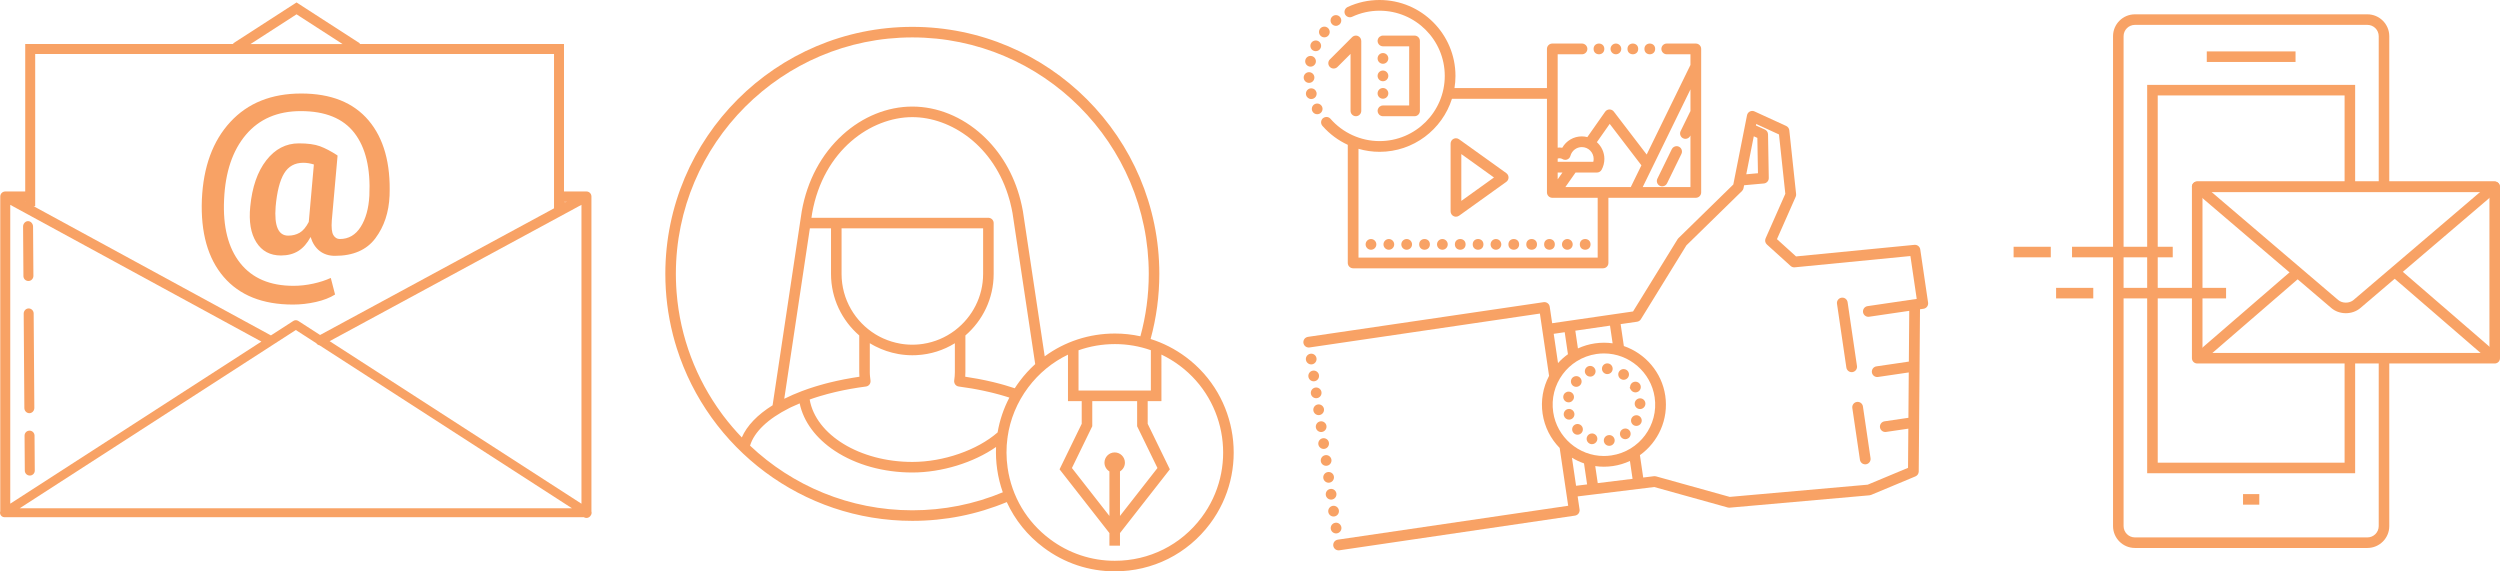 <?xml version="1.0" encoding="utf-8"?>
<!-- Generator: Adobe Illustrator 16.0.0, SVG Export Plug-In . SVG Version: 6.00 Build 0)  -->
<!DOCTYPE svg PUBLIC "-//W3C//DTD SVG 1.1//EN" "http://www.w3.org/Graphics/SVG/1.1/DTD/svg11.dtd">
<svg version="1.1" id="layer_1" xmlns="http://www.w3.org/2000/svg" xmlns:xlink="http://www.w3.org/1999/xlink" x="0px" y="0px"
	 width="650px" height="148.549px" viewBox="0 0 650 148.549" enable-background="new 0 0 650 148.549" xml:space="preserve">
<g>
	<g>
		<polygon fill="#F8A265" points="147.357,52.374 146.64,52.374 146.64,52.763 		"/>
		<polygon fill="#F8A265" points="6.556,52.425 6.556,52.374 6.463,52.374 		"/>
		<path fill="#F8A265" d="M76.183,79.185c1.974,0,3.958-0.225,5.952-0.674c1.995-0.451,3.657-1.096,4.985-1.937l-1.113-4.311
			c-1.31,0.606-2.831,1.101-4.561,1.481s-3.445,0.571-5.147,0.571c-6.099,0-10.714-1.97-13.843-5.908
			c-3.128-3.938-4.526-9.447-4.193-16.524c0.312-7.138,2.204-12.754,5.676-16.851c3.469-4.095,8.225-6.144,14.268-6.144
			c6.374,0,11.022,1.898,13.945,5.69c2.923,3.793,4.218,9.218,3.885,16.276c-0.175,3.323-0.929,6.037-2.258,8.139
			c-1.33,2.102-3.139,3.152-5.426,3.152c-0.705,0-1.261-0.338-1.672-1.014c-0.41-0.673-0.547-1.948-0.41-3.825l1.496-16.806
			l-0.058-0.116c-1.662-1.075-3.167-1.862-4.518-2.362c-1.349-0.498-3.177-0.747-5.484-0.747c-3.362,0-6.188,1.472-8.476,4.415
			c-2.287,2.942-3.675,6.945-4.164,12.01c-0.392,3.909,0.136,7.008,1.584,9.296c1.446,2.288,3.578,3.431,6.394,3.431
			c1.758,0,3.263-0.392,4.517-1.173c1.251-0.78,2.316-1.994,3.196-3.637c0.489,1.585,1.275,2.796,2.361,3.637
			c1.085,0.84,2.409,1.262,3.974,1.262c4.731,0,8.237-1.524,10.515-4.575c2.276-3.05,3.503-6.746,3.68-11.086
			c0.313-8.367-1.506-14.884-5.455-19.548c-3.949-4.662-9.785-6.993-17.508-6.993c-7.743,0-13.892,2.467-18.446,7.403
			c-4.557,4.938-7.02,11.659-7.392,20.165C52.153,60.504,54.045,67.21,58.161,72C62.275,76.79,68.284,79.185,76.183,79.185z
			 M80.319,57.309c-0.021,0.078-0.03,0.143-0.03,0.19c0,0.049,0,0.112,0,0.19c-0.724,1.389-1.52,2.331-2.391,2.83
			c-0.87,0.498-1.862,0.747-2.976,0.747c-1.271,0-2.18-0.625-2.728-1.875c-0.548-1.252-0.725-3.149-0.527-5.689
			c0.352-3.892,1.085-6.76,2.199-8.608c1.114-1.849,2.776-2.771,4.986-2.771c0.488,0,0.957,0.04,1.406,0.117
			c0.45,0.077,0.901,0.186,1.35,0.321L80.319,57.309z"/>
		<polygon fill="#F8A265" points="6.556,52.374 6.463,52.374 6.556,52.425 		"/>
		<polygon fill="#F8A265" points="146.64,52.374 146.64,52.763 147.357,52.374 		"/>
		<path fill="#F8A265" d="M153.773,132.97V51.077c0-0.458-0.24-0.882-0.633-1.115c-0.205-0.122-0.435-0.183-0.664-0.183l0,0h-5.837
			V11.448H93.481l0.106-0.164l-16.49-10.65l-16.49,10.65l0.106,0.164H6.556v38.331H1.368v0.001c-0.229,0-0.458,0.06-0.663,0.181
			c-0.394,0.233-0.635,0.657-0.635,1.116v81.836c-0.083,0.228-0.096,0.482-0.023,0.729c0.146,0.496,0.602,0.837,1.119,0.837h150.641
			c0.196,0.118,0.423,0.188,0.669,0.188c0.491,0,0.914-0.274,1.134-0.678c0.074-0.104,0.133-0.221,0.17-0.348
			C153.847,133.416,153.839,133.184,153.773,132.97z M146.64,52.374h0.717l-0.717,0.389V52.374z M77.098,3.722l11.965,7.727H65.132
			L77.098,3.722z M9.15,53.604V14.043h134.895v40.124L83.22,87.098l-5.451-3.519l-0.226-0.146c-0.384-0.246-0.878-0.246-1.262,0.003
			l-5.841,3.771L8.722,53.604H9.15z M6.556,52.374v0.051l-0.093-0.051H6.556z M2.666,53.26l65.292,35.55L2.666,130.956V53.26z
			 M5.122,132.146l71.793-46.343l5.333,3.442c0.203,0.3,0.511,0.491,0.849,0.549l65.61,42.352H5.122z M151.179,130.966
			L85.706,88.702l65.474-35.448V130.966z"/>
		<path fill="#F8A265" d="M7.389,73.058c0.002,0,0.006,0,0.009,0c0.717,0,1.293-0.615,1.288-1.332L8.595,58.889
			c-0.005-0.714-0.584-1.395-1.297-1.395c-0.003,0-0.006,0-0.009,0c-0.716,0-1.293,0.683-1.288,1.399l0.09,12.902
			C6.097,72.51,6.676,73.058,7.389,73.058z"/>
		<path fill="#F8A265" d="M7.458,80.192c-0.003,0-0.006,0-0.009,0c-0.716,0-1.292,0.635-1.288,1.351l0.173,24.56
			c0.005,0.715,0.585,1.327,1.296,1.327c0.003,0,0.006,0,0.01,0c0.716,0,1.293-0.642,1.288-1.357L8.754,81.505
			C8.75,80.793,8.17,80.192,7.458,80.192z"/>
		<path fill="#F8A265" d="M7.681,111.97c-0.003,0-0.006,0-0.009,0c-0.716,0-1.292,0.581-1.287,1.297l0.064,9.098
			c0.005,0.715,0.584,1.278,1.297,1.278c0.003,0,0.006,0,0.008,0c0.717,0,1.294-0.576,1.289-1.293l-0.065-9.097
			C8.973,112.54,8.393,111.97,7.681,111.97z"/>
	</g>
	<g>
		<path fill="#F8A265" d="M482.556,96.195c0.222-0.301,0.313-0.668,0.258-1.035l-2.438-16.586c-0.102-0.678-0.69-1.189-1.368-1.189
			c-0.072,0-0.145,0.006-0.211,0.017c-0.369,0.052-0.696,0.245-0.919,0.545c-0.223,0.299-0.315,0.666-0.26,1.033l2.438,16.593
			c0.103,0.676,0.696,1.187,1.379,1.187c0.061,0,0.135,0,0.206-0.015C482.009,96.688,482.334,96.493,482.556,96.195z"/>
		<path fill="#F8A265" d="M482.993,104.486c-0.072,0-0.144,0.005-0.21,0.016c-0.368,0.052-0.693,0.244-0.916,0.543
			c-0.224,0.298-0.317,0.666-0.263,1.037l1.979,13.454c0.104,0.69,0.684,1.191,1.379,1.191c0.055,0,0.109-0.004,0.165-0.009
			l0.04-0.005c0.762-0.114,1.29-0.825,1.175-1.584l-1.979-13.452C484.264,104.999,483.675,104.486,482.993,104.486z"/>
		<path fill="#F8A265" d="M501.304,78.688l-2.037-13.841c-0.1-0.68-0.694-1.192-1.383-1.192c-0.043,0-0.086,0.002-0.131,0.006
			l-30.783,3.008l-4.961-4.49l4.868-11.01c0.098-0.216,0.138-0.46,0.113-0.708l-1.77-16.59c-0.054-0.483-0.361-0.912-0.805-1.119
			l-8.238-3.779c-0.184-0.087-0.387-0.133-0.59-0.133c-0.218,0-0.436,0.053-0.629,0.152c-0.381,0.196-0.648,0.55-0.733,0.971
			l-0.629,3.178c-0.001,0.006-0.002,0.012-0.003,0.018l-2.933,14.813l-14.274,13.955c-0.08,0.079-0.148,0.166-0.209,0.261
			l-11.581,18.792l-16.796,2.442h-0.001c0,0,0,0-0.001,0l-4.237,0.617l-0.632-4.293c-0.098-0.682-0.689-1.196-1.375-1.196
			c-0.069,0-0.139,0.005-0.207,0.016l-61.282,9.02c-0.205,0.029-0.395,0.106-0.563,0.217c-0.019,0.012-0.035,0.026-0.053,0.039
			c-0.049,0.035-0.097,0.071-0.141,0.113c-0.008,0.008-0.018,0.014-0.025,0.021c-0.025,0.024-0.043,0.054-0.066,0.08
			c-0.021,0.026-0.047,0.048-0.067,0.075c-0.007,0.008-0.011,0.019-0.018,0.027c-0.025,0.036-0.045,0.073-0.066,0.111
			c-0.026,0.045-0.052,0.09-0.073,0.136c-0.01,0.025-0.019,0.054-0.028,0.08c-0.023,0.062-0.043,0.123-0.057,0.187
			c-0.004,0.021-0.006,0.042-0.009,0.063c-0.011,0.068-0.02,0.136-0.02,0.205c0,0.009-0.002,0.015-0.002,0.022
			c0,0.022,0.005,0.046,0.006,0.068c0.002,0.044,0,0.089,0.007,0.135c0.003,0.016,0.009,0.029,0.011,0.046
			c0.005,0.028,0.013,0.055,0.02,0.082c0.015,0.061,0.032,0.12,0.054,0.178c0.009,0.024,0.02,0.046,0.031,0.069
			c0.026,0.059,0.056,0.114,0.089,0.167c0.013,0.022,0.027,0.042,0.042,0.063c0.038,0.053,0.079,0.102,0.123,0.149
			c0.01,0.01,0.016,0.021,0.026,0.031c0.006,0.006,0.015,0.011,0.021,0.017c0.055,0.054,0.115,0.101,0.179,0.144
			c0.007,0.005,0.015,0.012,0.022,0.016c0.065,0.044,0.135,0.08,0.208,0.11c0.011,0.006,0.022,0.012,0.034,0.018
			c0.047,0.018,0.096,0.03,0.145,0.044c0.123,0.034,0.249,0.06,0.375,0.06c0.02,0,0.039-0.005,0.058-0.006
			c0.045,0,0.094-0.003,0.145-0.013l0.051-0.008c0.007-0.001,0.013-0.001,0.02-0.002l59.831-8.801l0.631,4.284
			c0,0.003,0,0.004,0,0.008c0,0.003,0.001,0.005,0.002,0.007l1.751,11.899c-1.59,3.004-2.185,6.423-1.681,9.845
			c0.509,3.458,2.121,6.538,4.439,8.906l2.211,15.02l-59.905,8.813c-0.212,0.032-0.403,0.114-0.57,0.227
			c-0.01,0.006-0.019,0.015-0.029,0.022c-0.058,0.04-0.114,0.084-0.164,0.133c-0.006,0.006-0.014,0.01-0.02,0.017
			c-0.019,0.019-0.032,0.04-0.049,0.061c-0.037,0.041-0.073,0.083-0.104,0.128c-0.021,0.029-0.038,0.061-0.056,0.093
			c-0.028,0.046-0.055,0.094-0.077,0.145c-0.013,0.028-0.023,0.061-0.034,0.091c-0.02,0.056-0.038,0.113-0.051,0.17
			c-0.006,0.025-0.008,0.053-0.012,0.078c-0.011,0.065-0.019,0.131-0.02,0.199c0,0.006-0.001,0.013-0.001,0.02
			c0,0.018,0.004,0.033,0.005,0.052c0.002,0.05-0.001,0.1,0.007,0.151c0.002,0.02,0.01,0.036,0.013,0.056
			c0.002,0.014,0.007,0.027,0.01,0.041c0.016,0.074,0.038,0.146,0.064,0.215c0.005,0.014,0.012,0.026,0.017,0.039
			c0.03,0.07,0.064,0.137,0.104,0.199c0.009,0.013,0.018,0.025,0.027,0.039c0.039,0.056,0.08,0.108,0.126,0.157
			c0.011,0.013,0.02,0.027,0.031,0.039c0.01,0.011,0.022,0.019,0.032,0.028c0.042,0.039,0.088,0.074,0.135,0.109
			c0.022,0.016,0.043,0.032,0.066,0.048c0.059,0.038,0.121,0.068,0.186,0.098c0.014,0.006,0.027,0.015,0.042,0.02
			c0.076,0.032,0.155,0.056,0.238,0.072c0.006,0.002,0.011,0.004,0.017,0.004c0.087,0.019,0.177,0.028,0.27,0.028
			c0,0,0.001,0,0.002,0h0c0,0,0.001,0,0.002,0c0.058-0.001,0.115-0.006,0.198-0.014l61.285-9.02
			c0.095-0.014,0.186-0.038,0.273-0.069c0.521-0.192,0.883-0.681,0.913-1.233c0.005-0.093,0.001-0.187-0.013-0.281l0,0l-0.5-3.407
			l4.139-0.507c0.035-0.003,0.073-0.006,0.114-0.01c0.009-0.003,0.018-0.007,0.028-0.008l15.625-1.917l19.134,5.327
			c0.127,0.035,0.252,0.053,0.373,0.053c0.047,0,0.095-0.006,0.122-0.011l36.332-3.212c0.135-0.007,0.275-0.041,0.429-0.104
			l11.528-4.814c0.515-0.215,0.853-0.714,0.859-1.274l0.328-42.175l0.932-0.137c0.362-0.054,0.695-0.255,0.914-0.55
			C501.263,79.426,501.356,79.06,501.304,78.688z M455.982,35.436l0.93,0.414l0.158,9.191l-3.042,0.271L455.982,35.436z
			 M418.603,84.667l0.677,4.598c-0.734-0.105-1.482-0.159-2.24-0.159c-0.779,0-1.574,0.059-2.364,0.174
			c-1.549,0.228-3.031,0.673-4.415,1.311l-0.678-4.614L418.603,84.667z M406.824,86.376l0.841,5.723
			c-0.933,0.667-1.799,1.435-2.581,2.298l-1.119-7.605L406.824,86.376z M409.779,126.302l-1.073-7.296
			c0.984,0.599,2.035,1.094,3.134,1.473l0.806,5.471L409.779,126.302z M403.835,107.164c-0.519-3.52,0.365-7.032,2.489-9.892
			c0.993-1.334,2.202-2.447,3.565-3.31c0.01-0.007,0.02-0.013,0.029-0.019c1.549-0.977,3.296-1.631,5.162-1.906
			c0.647-0.095,1.307-0.142,1.959-0.142c6.551,0,12.213,4.896,13.17,11.389c1.069,7.27-3.977,14.056-11.248,15.128
			c-0.67,0.097-1.33,0.146-1.959,0.146C410.45,118.56,404.789,113.66,403.835,107.164z M415.414,125.609l-0.651-4.424
			c0.734,0.104,1.482,0.16,2.24,0.16c0.779,0,1.574-0.059,2.366-0.174c1.566-0.231,3.044-0.685,4.413-1.319l0.683,4.645
			L415.414,125.609z M485.563,79.595c-0.758,0.113-1.285,0.824-1.175,1.585c0.1,0.677,0.691,1.188,1.375,1.188
			c0.069,0,0.138-0.005,0.206-0.015l10.435-1.534l-0.103,13.195l-8.43,1.24c-0.368,0.052-0.693,0.245-0.916,0.543
			c-0.224,0.301-0.317,0.668-0.263,1.035c0.099,0.682,0.69,1.194,1.376,1.194c0.062,0,0.121-0.006,0.205-0.014l8.005-1.179
			l-0.092,11.794l-6.216,0.915c-0.758,0.115-1.286,0.825-1.176,1.585c0.1,0.676,0.693,1.188,1.379,1.188
			c0.058,0,0.135,0,0.203-0.015l5.789-0.85l-0.08,10.188l-10.479,4.376l-35.88,3.177l-19.159-5.339
			c-0.123-0.034-0.248-0.051-0.373-0.051c-0.054,0-0.107,0.004-0.165,0.01l-2.797,0.344l-0.854-5.816
			c4.756-3.406,7.498-9.288,6.59-15.464c-0.894-6.072-5.196-10.988-10.767-12.904l-0.839-5.705l4.286-0.621
			c0.415-0.069,0.773-0.309,0.98-0.652l11.831-19.197l14.461-14.139c0.198-0.198,0.333-0.447,0.39-0.724l0.153-0.771l5.149-0.462
			c0.724-0.068,1.28-0.69,1.266-1.416l-0.194-11.367c-0.01-0.537-0.334-1.027-0.826-1.247l-2.321-1.041l0.078-0.394l5.914,2.721
			l1.648,15.426l-5.128,11.592c-0.243,0.548-0.107,1.188,0.34,1.595l6.17,5.583c0.26,0.23,0.589,0.355,0.93,0.355
			c0.046,0,0.092-0.001,0.137-0.006l30.075-2.935l1.64,11.144L485.563,79.595z"/>
		<path fill="#F8A265" d="M407.527,104.574c0.108,0.027,0.211,0.041,0.313,0.041c0.646,0,1.219-0.46,1.364-1.098
			c0.081-0.363,0.014-0.736-0.188-1.052c-0.202-0.313-0.515-0.53-0.876-0.607c-0.101-0.023-0.204-0.034-0.307-0.034
			c-0.654,0-1.21,0.449-1.355,1.094c-0.08,0.364-0.013,0.738,0.189,1.051C406.867,104.283,407.178,104.499,407.527,104.574z"/>
		<path fill="#F8A265" d="M409.306,107.343c-0.165-0.604-0.717-1.023-1.343-1.023c-0.125,0-0.249,0.016-0.368,0.049
			c-0.357,0.095-0.656,0.324-0.842,0.646c-0.188,0.326-0.237,0.704-0.138,1.072c0.171,0.602,0.723,1.022,1.344,1.022
			c0.139,0,0.266-0.02,0.371-0.054C409.07,108.853,409.507,108.085,409.306,107.343z"/>
		<path fill="#F8A265" d="M409.829,100.579c0.407,0,0.794-0.181,1.065-0.496c0.496-0.588,0.42-1.47-0.17-1.969
			c-0.248-0.208-0.563-0.322-0.89-0.322c-0.414,0-0.806,0.179-1.079,0.498c-0.483,0.588-0.406,1.469,0.18,1.97
			C409.194,100.469,409.503,100.579,409.829,100.579z"/>
		<path fill="#F8A265" d="M417.765,97.261l0.02,0.003h0.115c0.723,0,1.32-0.544,1.387-1.268c0.034-0.372-0.079-0.735-0.317-1.021
			c-0.238-0.285-0.572-0.459-0.933-0.49c-0.049-0.006-0.098-0.009-0.146-0.009c-0.709,0-1.314,0.556-1.375,1.26
			C416.437,96.497,416.999,97.181,417.765,97.261z"/>
		<path fill="#F8A265" d="M426.071,108.097c-0.192-0.094-0.399-0.142-0.613-0.142c-0.53,0-1.02,0.306-1.249,0.777
			c-0.338,0.688-0.054,1.527,0.637,1.873c0.188,0.091,0.393,0.136,0.611,0.136c0.539,0,1.02-0.299,1.255-0.782
			C427.048,109.269,426.76,108.433,426.071,108.097z"/>
		<path fill="#F8A265" d="M410.152,110.236c-0.354,0-0.693,0.134-0.951,0.377c-0.273,0.255-0.429,0.601-0.441,0.974
			c-0.011,0.371,0.124,0.726,0.375,0.991c0.259,0.284,0.629,0.447,1.014,0.447c0.356,0,0.696-0.133,0.957-0.376
			c0.561-0.524,0.591-1.408,0.067-1.97C410.91,110.398,410.537,110.236,410.152,110.236z"/>
		<path fill="#F8A265" d="M425.217,102.023c0.235,0,0.471-0.063,0.682-0.182c0.325-0.183,0.559-0.48,0.658-0.84
			c0.1-0.357,0.054-0.732-0.128-1.055c-0.246-0.439-0.711-0.711-1.215-0.711c-0.238,0-0.473,0.062-0.681,0.179
			c-0.327,0.184-0.561,0.484-0.66,0.845c-0.043,0.156-0.059,0.317-0.047,0.476h-0.159l0.334,0.582
			C424.25,101.753,424.716,102.023,425.217,102.023z"/>
		<path fill="#F8A265" d="M421.381,98.519c0.238,0.155,0.494,0.233,0.761,0.233c0.467,0,0.904-0.237,1.17-0.64
			c0.203-0.313,0.271-0.686,0.194-1.05c-0.077-0.364-0.293-0.677-0.604-0.878c-0.226-0.147-0.489-0.227-0.759-0.227
			c-0.473,0-0.911,0.236-1.173,0.633C420.552,97.237,420.738,98.103,421.381,98.519z"/>
		<path fill="#F8A265" d="M421.752,111.681c-0.3,0.216-0.496,0.536-0.553,0.904c-0.058,0.372,0.034,0.741,0.258,1.043
			c0.263,0.354,0.681,0.565,1.12,0.565c0.296,0,0.581-0.094,0.828-0.271c0.616-0.459,0.749-1.334,0.293-1.955
			c-0.262-0.351-0.681-0.56-1.118-0.56C422.278,111.407,421.99,111.503,421.752,111.681z"/>
		<path fill="#F8A265" d="M414.381,112.775c-0.15-0.053-0.307-0.08-0.465-0.08c-0.592,0-1.12,0.375-1.312,0.932
			c-0.255,0.725,0.125,1.523,0.851,1.779c0.155,0.055,0.306,0.081,0.461,0.081c0.588,0,1.117-0.375,1.314-0.93
			c0.125-0.352,0.106-0.729-0.054-1.065C415.016,113.154,414.733,112.9,414.381,112.775z"/>
		<path fill="#F8A265" d="M426.371,103.564c-0.768,0.028-1.373,0.671-1.35,1.432c0.021,0.763,0.632,1.359,1.393,1.359h0.036h0.007
			c0.764-0.026,1.369-0.67,1.349-1.434c-0.02-0.762-0.629-1.358-1.386-1.358L426.371,103.564z"/>
		<path fill="#F8A265" d="M418.389,115.914c0.059,0,0.121-0.004,0.175-0.01c0.012-0.002,0.067-0.008,0.067-0.008
			c0.37-0.057,0.697-0.254,0.918-0.559c0.221-0.301,0.31-0.669,0.252-1.031c-0.099-0.675-0.689-1.186-1.373-1.186
			c-0.059,0-0.119,0.005-0.179,0.012h-0.036l-0.028,0.005c-0.761,0.114-1.29,0.824-1.179,1.585
			C417.112,115.413,417.693,115.914,418.389,115.914z"/>
		<path fill="#F8A265" d="M413.984,97.827c0.346-0.143,0.615-0.411,0.757-0.756c0.143-0.344,0.143-0.722,0.001-1.063
			c-0.216-0.53-0.722-0.873-1.289-0.873c-0.183,0-0.362,0.036-0.532,0.104c-0.343,0.142-0.611,0.409-0.755,0.753
			c-0.144,0.344-0.145,0.724-0.003,1.069c0.215,0.525,0.724,0.863,1.295,0.863C413.639,97.925,413.813,97.894,413.984,97.827z"/>
		<path fill="#F8A265" d="M341.125,94.729c0.362-0.055,0.683-0.246,0.903-0.54c0.225-0.299,0.318-0.668,0.264-1.037
			c-0.1-0.691-0.678-1.195-1.375-1.195c-0.069,0-0.138,0.006-0.209,0.017c-0.37,0.056-0.695,0.253-0.917,0.554
			c-0.22,0.3-0.309,0.667-0.253,1.027c0.096,0.68,0.687,1.19,1.374,1.19C340.971,94.745,341.044,94.745,341.125,94.729z"/>
		<path fill="#F8A265" d="M347.548,138.679l0.031-0.003c0.369-0.054,0.695-0.248,0.918-0.547c0.223-0.3,0.317-0.667,0.263-1.033
			c-0.099-0.682-0.691-1.195-1.376-1.195c-0.068,0-0.137,0.006-0.206,0.016c-0.76,0.114-1.289,0.824-1.178,1.587
			c0.103,0.676,0.695,1.186,1.379,1.186C347.438,138.688,347.492,138.684,347.548,138.679z"/>
		<path fill="#F8A265" d="M344.993,121.094c0.368-0.052,0.693-0.245,0.916-0.543c0.224-0.3,0.317-0.668,0.263-1.037
			c-0.101-0.679-0.692-1.19-1.377-1.19c-0.068,0-0.137,0.007-0.207,0.017c-0.757,0.113-1.285,0.821-1.177,1.582
			c0.105,0.688,0.687,1.185,1.381,1.185C344.854,121.106,344.922,121.106,344.993,121.094z"/>
		<path fill="#F8A265" d="M346.935,134.28c0.759-0.114,1.286-0.824,1.176-1.585c-0.099-0.681-0.693-1.193-1.382-1.193
			c-0.065,0-0.131,0.004-0.204,0.015c-0.759,0.121-1.285,0.835-1.172,1.59c0.104,0.688,0.685,1.188,1.378,1.188
			C346.791,134.294,346.864,134.294,346.935,134.28z"/>
		<path fill="#F8A265" d="M345.645,125.493c0.759-0.115,1.286-0.825,1.175-1.584c-0.1-0.69-0.677-1.188-1.374-1.188
			c-0.069,0-0.139,0.004-0.206,0.015c-0.369,0.053-0.696,0.245-0.918,0.541c-0.224,0.299-0.317,0.666-0.263,1.039
			c0.104,0.68,0.697,1.191,1.381,1.191C345.497,125.507,345.562,125.502,345.645,125.493z"/>
		<path fill="#F8A265" d="M346.289,129.884c0.758-0.108,1.287-0.816,1.177-1.581c-0.107-0.691-0.687-1.192-1.378-1.192
			c-0.069,0-0.139,0.006-0.209,0.015c-0.756,0.115-1.281,0.825-1.171,1.583c0.096,0.678,0.689,1.189,1.38,1.189
			C346.145,129.897,346.223,129.897,346.289,129.884z"/>
		<path fill="#F8A265" d="M342.405,103.519c0.368-0.049,0.693-0.24,0.917-0.538c0.226-0.303,0.319-0.676,0.262-1.048
			c-0.099-0.676-0.689-1.185-1.373-1.185c-0.068,0-0.139,0.005-0.208,0.016c-0.758,0.113-1.286,0.823-1.177,1.582
			c0.097,0.679,0.688,1.19,1.376,1.19C342.277,103.536,342.352,103.529,342.405,103.519z"/>
		<path fill="#F8A265" d="M341.766,99.128c0.758-0.116,1.286-0.827,1.175-1.585c-0.099-0.681-0.697-1.193-1.389-1.193
			c-0.062,0-0.125,0.005-0.193,0.015c-0.761,0.113-1.289,0.823-1.178,1.584c0.104,0.691,0.684,1.192,1.381,1.192
			C341.619,99.141,341.691,99.141,341.766,99.128z"/>
		<path fill="#F8A265" d="M342.968,107.923l0.03-0.002h0.029l0.028-0.004c0.759-0.113,1.287-0.825,1.176-1.584
			c-0.1-0.679-0.694-1.193-1.383-1.193c-0.064,0-0.13,0.005-0.197,0.015c-0.366,0.052-0.69,0.245-0.914,0.544
			c-0.225,0.3-0.318,0.669-0.264,1.041c0.103,0.68,0.695,1.191,1.379,1.191C342.892,107.931,342.93,107.928,342.968,107.923z"/>
		<path fill="#F8A265" d="M343.705,112.308c0.758-0.115,1.285-0.824,1.175-1.584c-0.1-0.678-0.695-1.189-1.382-1.189
			c-0.065,0-0.131,0.006-0.2,0.016c-0.761,0.112-1.29,0.823-1.178,1.586c0.104,0.688,0.686,1.19,1.382,1.19
			C343.567,112.326,343.643,112.319,343.705,112.308z"/>
		<path fill="#F8A265" d="M344.257,116.716c0.012-0.001,0.024-0.004,0.037-0.004h0.029l0.028-0.004
			c0.758-0.114,1.284-0.827,1.173-1.591c-0.103-0.688-0.683-1.188-1.378-1.188c-0.065,0-0.132,0.005-0.199,0.015
			c-0.367,0.052-0.692,0.245-0.915,0.542c-0.224,0.301-0.317,0.669-0.264,1.035c0.097,0.685,0.69,1.2,1.379,1.2
			C344.183,116.722,344.219,116.719,344.257,116.716z"/>
		<circle fill="#F8A265" cx="415.729" cy="12.719" r="1.396"/>
		<path fill="#F8A265" d="M420.131,14.114c0.771,0,1.398-0.626,1.398-1.396s-0.626-1.396-1.398-1.396
			c-0.767,0-1.39,0.626-1.39,1.396S419.365,14.114,420.131,14.114z"/>
		<circle fill="#F8A265" cx="428.947" cy="12.719" r="1.396"/>
		<circle fill="#F8A265" cx="424.539" cy="12.719" r="1.396"/>
		<path fill="#F8A265" d="M436.531,38.143c-0.191-0.094-0.396-0.142-0.608-0.142c-0.531,0-1.024,0.311-1.256,0.787l-3.746,7.663
			c-0.164,0.333-0.187,0.711-0.066,1.063c0.121,0.353,0.372,0.637,0.71,0.8c0.188,0.091,0.393,0.135,0.61,0.135
			c0.539,0,1.018-0.297,1.251-0.776l3.747-7.663C437.506,39.322,437.22,38.485,436.531,38.143z"/>
		<path fill="#F8A265" d="M377.905,56.184c0.199,0.106,0.421,0.162,0.642,0.162c0.284,0,0.564-0.09,0.813-0.262l12.277-8.803
			c0.365-0.258,0.583-0.682,0.583-1.136c0-0.447-0.217-0.871-0.581-1.133l-12.276-8.798c-0.238-0.175-0.52-0.267-0.814-0.267
			c-0.222,0-0.443,0.055-0.637,0.155c-0.467,0.237-0.757,0.713-0.757,1.241V54.95C377.154,55.475,377.453,55.961,377.905,56.184z
			 M379.942,40.058l8.49,6.088l-8.49,6.088V40.058z"/>
		<circle fill="#F8A265" cx="370.381" cy="63.539" r="1.394"/>
		<path fill="#F8A265" d="M375.02,64.933c0.768,0,1.394-0.623,1.394-1.391c0-0.77-0.625-1.396-1.394-1.396
			c-0.77,0-1.396,0.627-1.396,1.396C373.624,64.31,374.25,64.933,375.02,64.933z"/>
		<circle fill="#F8A265" cx="384.301" cy="63.539" r="1.394"/>
		<circle fill="#F8A265" cx="379.663" cy="63.539" r="1.394"/>
		<circle fill="#F8A265" cx="402.864" cy="63.539" r="1.394"/>
		<circle fill="#F8A265" cx="398.226" cy="63.539" r="1.394"/>
		<circle fill="#F8A265" cx="393.582" cy="63.539" r="1.394"/>
		<path fill="#F8A265" d="M388.945,62.146c-0.769,0-1.394,0.627-1.394,1.396c0,0.768,0.625,1.391,1.394,1.391
			c0.768,0,1.393-0.623,1.393-1.391C390.337,62.772,389.713,62.146,388.945,62.146z"/>
		<path fill="#F8A265" d="M365.737,62.146c-0.77,0-1.395,0.627-1.395,1.396c0,0.768,0.625,1.391,1.395,1.391
			c0.769,0,1.394-0.623,1.394-1.391C367.131,62.772,366.506,62.146,365.737,62.146z"/>
		<path fill="#F8A265" d="M361.1,62.146c-0.77,0-1.396,0.627-1.396,1.396c0,0.768,0.626,1.391,1.396,1.391
			c0.768,0,1.393-0.623,1.393-1.391C362.493,62.772,361.868,62.146,361.1,62.146z"/>
		<path fill="#F8A265" d="M356.457,62.146c-0.77,0-1.396,0.627-1.396,1.396c0,0.768,0.626,1.391,1.396,1.391
			c0.768,0,1.393-0.623,1.393-1.391C357.85,62.772,357.225,62.146,356.457,62.146z"/>
		<path fill="#F8A265" d="M407.507,64.933c0.77,0,1.396-0.623,1.396-1.391c0-0.77-0.626-1.396-1.396-1.396
			c-0.768,0-1.393,0.627-1.393,1.396C406.115,64.31,406.739,64.933,407.507,64.933z"/>
		<circle fill="#F8A265" cx="412.146" cy="63.539" r="1.394"/>
		<path fill="#F8A265" d="M345.77,17.414c0.263,0.262,0.612,0.405,0.984,0.405c0.372,0,0.722-0.144,0.985-0.405l3.401-3.401v14.809
			c0,0.77,0.625,1.396,1.393,1.396c0.769,0,1.396-0.627,1.396-1.396V10.648c0-0.567-0.339-1.073-0.862-1.289
			c-0.169-0.07-0.349-0.106-0.532-0.106c-0.367,0-0.727,0.15-0.986,0.41l-5.777,5.778c-0.264,0.261-0.41,0.609-0.411,0.981
			C345.359,16.796,345.504,17.148,345.77,17.414z"/>
		<path fill="#F8A265" d="M359.568,27.427c-0.322,0-0.615,0.113-0.851,0.299c-0.047,0.033-0.094,0.067-0.136,0.109
			c-0.094,0.094-0.167,0.203-0.229,0.319c-0.109,0.198-0.177,0.425-0.177,0.667c0,0.263,0.077,0.506,0.204,0.716
			c0.058,0.099,0.124,0.192,0.205,0.274c0.109,0.108,0.238,0.192,0.376,0.26c0.024,0.013,0.047,0.027,0.072,0.038
			c0.032,0.013,0.066,0.021,0.099,0.03c0.054,0.019,0.107,0.039,0.165,0.051c0.051,0.01,0.104,0.012,0.155,0.016
			c0.04,0.003,0.078,0.012,0.119,0.012h8.209c0.768,0,1.394-0.627,1.394-1.396V10.648c0-0.77-0.625-1.396-1.394-1.396h-8.209
			c-0.317,0-0.607,0.111-0.841,0.291c-0.052,0.037-0.104,0.074-0.149,0.12c-0.05,0.051-0.09,0.107-0.131,0.163
			c-0.012,0.017-0.025,0.03-0.036,0.046c-0.032,0.048-0.055,0.099-0.081,0.149c-0.016,0.03-0.034,0.058-0.047,0.09
			c-0.072,0.17-0.11,0.351-0.11,0.537c0,0.093,0.011,0.187,0.03,0.277c0.012,0.059,0.033,0.113,0.052,0.169
			c0.01,0.028,0.015,0.057,0.026,0.083c0.175,0.426,0.554,0.746,1.015,0.838c0.089,0.019,0.18,0.027,0.271,0.027c0,0,0,0,0.001,0
			c0.001,0,0.001,0,0.001,0h6.814v15.384H359.568z"/>
		<path fill="#F8A265" d="M359.565,16.584c0.772,0,1.4-0.624,1.4-1.391c0-0.772-0.628-1.4-1.4-1.4c-0.769,0-1.393,0.628-1.393,1.4
			C358.172,15.96,358.797,16.584,359.565,16.584z"/>
		<path fill="#F8A265" d="M359.565,21.125c0.772,0,1.4-0.623,1.4-1.391c0-0.769-0.628-1.395-1.4-1.395
			c-0.769,0-1.393,0.626-1.393,1.395C358.172,20.502,358.797,21.125,359.565,21.125z"/>
		<path fill="#F8A265" d="M359.565,25.67c0.772,0,1.4-0.622,1.4-1.39c0-0.77-0.628-1.396-1.4-1.396
			c-0.769,0-1.393,0.626-1.393,1.396C358.172,25.048,358.797,25.67,359.565,25.67z"/>
		<path fill="#F8A265" d="M349.58,3.261c0.005,0.044,0.009,0.089,0.018,0.132c0.01,0.042,0.024,0.082,0.038,0.123
			c0.015,0.048,0.03,0.097,0.05,0.143c0.003,0.009,0.005,0.017,0.008,0.025c0.03,0.063,0.063,0.123,0.102,0.18
			c0.008,0.013,0.019,0.023,0.027,0.035c0.04,0.056,0.083,0.109,0.13,0.158c0.008,0.007,0.013,0.017,0.021,0.024
			c0.008,0.009,0.019,0.015,0.028,0.023c0.052,0.049,0.107,0.094,0.166,0.135c0.008,0.006,0.016,0.013,0.024,0.018
			c0.225,0.149,0.493,0.235,0.772,0.235c0.202,0,0.398-0.043,0.583-0.129c2.247-1.048,4.649-1.579,7.143-1.579
			c9.346,0,16.949,7.604,16.949,16.95c0,9.347-7.604,16.949-16.949,16.949c-4.889,0-9.542-2.113-12.766-5.798
			c-0.014-0.016-0.029-0.029-0.043-0.044c-0.007-0.008-0.012-0.017-0.019-0.024c-0.005-0.006-0.012-0.009-0.018-0.014
			c-0.259-0.252-0.606-0.396-0.971-0.396c-0.276,0-0.542,0.086-0.769,0.238c-0.013,0.007-0.024,0.017-0.037,0.025
			c-0.037,0.026-0.075,0.05-0.11,0.08c-0.014,0.014-0.025,0.028-0.039,0.042c-0.01,0.009-0.022,0.016-0.031,0.025
			c-0.018,0.019-0.032,0.039-0.048,0.059c-0.036,0.04-0.071,0.08-0.101,0.123c-0.021,0.029-0.039,0.061-0.057,0.091
			c-0.028,0.048-0.055,0.094-0.077,0.145c-0.016,0.035-0.027,0.07-0.04,0.106c-0.017,0.047-0.033,0.095-0.044,0.144
			c-0.011,0.046-0.018,0.094-0.023,0.142c-0.004,0.028-0.012,0.054-0.014,0.081c0,0.014,0.002,0.026,0.002,0.04
			c-0.001,0.019-0.006,0.036-0.006,0.055c0,0.032,0.008,0.065,0.01,0.1c0.003,0.042,0.006,0.085,0.013,0.126
			c0.006,0.038,0.016,0.076,0.026,0.114c0.014,0.055,0.028,0.107,0.049,0.16c0.01,0.026,0.022,0.051,0.035,0.076
			c0.025,0.057,0.053,0.112,0.086,0.165c0.019,0.03,0.042,0.059,0.063,0.087c0.022,0.029,0.039,0.061,0.063,0.089
			c0.019,0.021,0.04,0.041,0.058,0.063c0.002,0.002,0.004,0.005,0.005,0.007c0.001,0,0.002,0.002,0.003,0.003
			c1.837,2.08,4.067,3.726,6.53,4.862v30.711c0,0.767,0.625,1.391,1.394,1.391h64.974c0.77,0,1.395-0.624,1.395-1.391V51.426h22.728
			c0.769,0,1.395-0.626,1.395-1.396V12.714c0-0.767-0.626-1.391-1.395-1.391h-7.559c-0.371,0-0.706,0.147-0.956,0.384
			c-0.012,0.011-0.025,0.019-0.036,0.029c-0.024,0.025-0.042,0.055-0.064,0.082c-0.038,0.044-0.076,0.088-0.108,0.136
			c-0.001,0.002-0.001,0.004-0.003,0.005c-0.047,0.073-0.089,0.15-0.122,0.233c-0.012,0.027-0.017,0.058-0.027,0.086
			c-0.018,0.054-0.038,0.106-0.049,0.163c-0.019,0.091-0.03,0.185-0.03,0.277s0.011,0.185,0.03,0.275
			c0.129,0.639,0.691,1.12,1.365,1.12h6.165v2.779L428.136,40.18l-8.551-11.177c-0.263-0.342-0.677-0.545-1.109-0.545h-0.027
			c-0.445,0.013-0.86,0.234-1.11,0.593l-4.629,6.592c-0.458-0.115-0.937-0.184-1.431-0.184c-2.124,0-4.047,1.125-5.09,2.954
			c-0.226-0.038-0.457-0.057-0.689-0.057c-0.169,0-0.336,0.014-0.503,0.033V14.114h6.325c0.672,0,1.234-0.48,1.365-1.118
			c0.02-0.092,0.031-0.185,0.031-0.277c0-0.094-0.011-0.188-0.03-0.279c-0.015-0.066-0.037-0.13-0.06-0.193
			c-0.007-0.018-0.01-0.036-0.017-0.054c-0.063-0.155-0.155-0.294-0.268-0.416c-0.014-0.016-0.024-0.034-0.04-0.05
			c-0.028-0.027-0.063-0.049-0.093-0.074c-0.243-0.202-0.549-0.329-0.889-0.329h-7.721c-0.769,0-1.394,0.624-1.394,1.391v10.191
			h-24.041c0.167-1.033,0.258-2.091,0.258-3.171C378.425,8.854,369.572,0,358.69,0c-2.909,0-5.708,0.616-8.323,1.831
			c-0.061,0.029-0.115,0.066-0.17,0.104c-0.007,0.004-0.015,0.009-0.022,0.014c-0.059,0.039-0.111,0.085-0.162,0.132
			c-0.011,0.012-0.025,0.019-0.036,0.03c-0.005,0.005-0.007,0.011-0.012,0.015c-0.044,0.046-0.084,0.096-0.122,0.146
			c-0.018,0.024-0.037,0.048-0.054,0.073c-0.029,0.047-0.053,0.094-0.077,0.144c-0.017,0.034-0.035,0.066-0.048,0.103
			c-0.018,0.044-0.03,0.09-0.042,0.137c-0.012,0.042-0.024,0.083-0.032,0.125c-0.008,0.045-0.01,0.089-0.014,0.134
			c-0.003,0.037-0.011,0.073-0.011,0.109c0,0.01,0.002,0.019,0.002,0.027C349.567,3.169,349.575,3.215,349.58,3.261z M439.519,23.24
			v5.652c-0.035,0.052-0.067,0.105-0.095,0.161l-2.462,5.038c-0.164,0.334-0.187,0.71-0.066,1.063s0.372,0.637,0.698,0.795
			c0.191,0.099,0.405,0.151,0.62,0.151c0.527,0,1.019-0.306,1.254-0.781l0.051-0.105v13.42h-12.412L439.519,23.24z M418.526,32.207
			l8.24,10.775l-2.763,5.651h-17.009l2.647-3.772h5.553c0.511,0,0.979-0.274,1.22-0.717c0.474-0.863,0.724-1.839,0.724-2.821
			c0-1.731-0.757-3.285-1.953-4.359L418.526,32.207z M404.997,41.232c0.155-0.054,0.32-0.085,0.492-0.085
			c0.267,0,0.523,0.071,0.738,0.203c0.222,0.139,0.477,0.212,0.738,0.212c0.175,0,0.348-0.032,0.512-0.097
			c0.416-0.163,0.72-0.505,0.834-0.938c0.357-1.345,1.578-2.283,2.967-2.283c1.694,0,3.072,1.382,3.072,3.079
			c0,0.254-0.031,0.507-0.092,0.753h-5.334c-0.001,0-0.002,0-0.003,0c-0.002,0-0.003,0-0.005,0h-3.919V41.232z M404.997,44.861
			h1.239l-1.239,1.766V44.861z M402.208,25.69v24.34c0,0.77,0.625,1.396,1.394,1.396h11.794v15.543h-62.188v-3.4
			c0-0.01,0.003-0.019,0.003-0.026c0-0.01-0.002-0.019-0.003-0.028V38.691c1.765,0.512,3.608,0.783,5.482,0.783
			c8.807,0,16.284-5.802,18.815-13.784H402.208z"/>
		<path fill="#F8A265" d="M340.355,21.553h0.024h0.005c0.769-0.021,1.378-0.661,1.358-1.427c-0.013-0.752-0.64-1.363-1.396-1.363
			h-0.028c-0.372,0.01-0.717,0.163-0.974,0.432c-0.258,0.27-0.395,0.624-0.385,0.994C338.973,20.941,339.599,21.553,340.355,21.553z
			"/>
		<path fill="#F8A265" d="M341.491,13.171c0.187,0.091,0.389,0.136,0.603,0.136c0.54,0,1.035-0.313,1.261-0.797
			c0.327-0.694,0.028-1.528-0.67-1.86c-0.186-0.086-0.384-0.13-0.588-0.13c-0.541,0-1.037,0.315-1.263,0.802
			c-0.16,0.336-0.179,0.714-0.053,1.064C340.905,12.736,341.16,13.017,341.491,13.171z"/>
		<path fill="#F8A265" d="M340.459,17.302c0.088,0.018,0.184,0.026,0.283,0.026c0.656,0,1.231-0.467,1.366-1.113
			c0.151-0.748-0.333-1.485-1.08-1.645c-0.097-0.021-0.195-0.032-0.293-0.032c-0.652,0-1.224,0.468-1.358,1.108
			C339.217,16.396,339.7,17.137,340.459,17.302z"/>
		<path fill="#F8A265" d="M342.283,24.004c-0.159-0.613-0.715-1.043-1.353-1.043c-0.115,0-0.232,0.016-0.348,0.044
			c-0.361,0.096-0.665,0.326-0.853,0.648c-0.188,0.32-0.239,0.695-0.145,1.05c0.157,0.619,0.711,1.05,1.346,1.05
			c0.134,0,0.254-0.017,0.368-0.054c0.354-0.094,0.651-0.32,0.838-0.64c0.179-0.307,0.235-0.659,0.159-1v-0.008L342.283,24.004z"/>
		<path fill="#F8A265" d="M342.47,29.702c0.226,0,0.444-0.054,0.656-0.163c0.673-0.362,0.932-1.206,0.576-1.883
			c-0.244-0.456-0.716-0.741-1.234-0.741c-0.226,0-0.45,0.057-0.651,0.162c-0.678,0.357-0.938,1.202-0.581,1.883
			C341.479,29.418,341.951,29.702,342.47,29.702z"/>
		<path fill="#F8A265" d="M347.34,6.724c0.306,0,0.612-0.109,0.863-0.307c0.602-0.473,0.705-1.351,0.23-1.956
			c-0.266-0.338-0.665-0.532-1.094-0.532c-0.312,0-0.619,0.107-0.861,0.3c-0.293,0.228-0.479,0.557-0.524,0.927
			c-0.045,0.37,0.058,0.737,0.289,1.029C346.505,6.523,346.916,6.724,347.34,6.724z"/>
		<path fill="#F8A265" d="M343.457,9.396c0.247,0.205,0.55,0.313,0.878,0.313c0.434,0,0.832-0.193,1.087-0.525
			c0.234-0.297,0.34-0.664,0.295-1.036c-0.044-0.367-0.229-0.695-0.517-0.921c-0.246-0.195-0.554-0.304-0.869-0.304
			c-0.425,0-0.821,0.189-1.094,0.526C342.767,8.055,342.868,8.931,343.457,9.396z"/>
	</g>
	<g>
		<g>
			<path fill="#F8A265" d="M615.525,142.472h-60.447c-3.138,0-5.69-2.551-5.69-5.69V9.412c0-3.136,2.552-5.688,5.69-5.688h60.447
				c3.137,0,5.688,2.553,5.688,5.688v39.035h-2.745V9.412c0-1.623-1.32-2.943-2.943-2.943h-60.447c-1.624,0-2.945,1.32-2.945,2.943
				v127.369c0,1.625,1.321,2.946,2.945,2.946h60.447c1.623,0,2.943-1.321,2.943-2.946V93.078h2.745v43.703
				C621.214,139.921,618.662,142.472,615.525,142.472z"/>
			<polygon fill="#F8A265" points="612.337,123.041 558.264,123.041 558.264,22.07 612.337,22.07 612.337,48.916 609.593,48.916 
				609.593,24.815 561.009,24.815 561.009,120.296 609.593,120.296 609.593,92.138 612.337,92.138 			"/>
			<g>
				<rect x="573.762" y="13.367" fill="#F8A265" width="23.078" height="2.744"/>
			</g>
			<rect x="583.187" y="128.466" fill="#F8A265" width="4.229" height="2.745"/>
		</g>
		<g>
			<g>
				<path fill="#F8A265" d="M648.627,94.506h-77.353c-0.758,0-1.373-0.613-1.373-1.371V48.581c0-0.757,0.615-1.371,1.373-1.371
					h77.353c0.758,0,1.373,0.614,1.373,1.371v44.554C650,93.893,649.385,94.506,648.627,94.506z M572.647,91.762h74.608V49.954
					h-74.608V91.762z"/>
				<path fill="#F8A265" d="M609.919,81.432c-1.419,0-2.76-0.477-3.775-1.343l-16.441-14.021c-1.047-0.896-2.092-1.786-2.884-2.46
					l-16.444-14.028c-0.438-0.374-0.596-0.979-0.397-1.519c0.199-0.54,0.713-0.897,1.288-0.897h77.307
					c0.575,0,1.088,0.357,1.288,0.896c0.199,0.54,0.041,1.146-0.397,1.52l-16.438,14.027c-0.796,0.676-1.84,1.565-2.885,2.46
					l-16.444,14.022C612.679,80.955,611.338,81.432,609.919,81.432z M574.989,49.907l13.609,11.61
					c0.792,0.675,1.84,1.566,2.887,2.464L607.925,78c0.511,0.437,1.238,0.687,1.994,0.687s1.483-0.25,1.996-0.688l16.441-14.02
					c1.047-0.896,2.093-1.788,2.888-2.463l13.605-11.609H574.989z"/>
			</g>
			
				<rect x="583.068" y="64.696" transform="matrix(0.654 0.757 -0.757 0.654 264.136 -413.927)" fill="#F8A265" width="2.745" height="34.02"/>
			
				<rect x="618.682" y="80.334" transform="matrix(0.757 0.654 -0.654 0.757 207.954 -395.6)" fill="#F8A265" width="34.02" height="2.744"/>
		</g>
		<g>
			<rect x="538.728" y="64.158" fill="#F8A265" width="26.185" height="2.745"/>
			<rect x="549.776" y="74.842" fill="#F8A265" width="29.003" height="2.743"/>
			<rect x="534.584" y="74.842" fill="#F8A265" width="9.667" height="2.743"/>
			<rect x="523.536" y="64.158" fill="#F8A265" width="9.667" height="2.745"/>
		</g>
	</g>
	<path fill="#F8A265" d="M308.391,92.882c-2.833-2.118-5.945-3.707-9.233-4.742c1.503-5.494,2.266-11.186,2.266-16.935
		c0-35.412-28.808-64.222-64.217-64.222c-35.412,0-64.221,28.81-64.221,64.222c0,5.355,0.656,10.611,1.948,15.716
		c0.03,0.117,0.058,0.235,0.088,0.353c0.068,0.263,0.142,0.525,0.214,0.787c0.074,0.274,0.147,0.548,0.225,0.818
		c0.039,0.138,0.082,0.275,0.123,0.412c0.118,0.4,0.237,0.801,0.362,1.197c0.011,0.033,0.022,0.066,0.032,0.098
		c8.239,25.967,32.57,44.836,61.229,44.836c8.51,0,16.762-1.644,24.553-4.881c2.123,4.636,5.381,8.695,9.579,11.831
		c5.389,4.042,11.789,6.177,18.507,6.177c9.845,0,18.871-4.512,24.766-12.382C324.821,122.516,322.031,103.098,308.391,92.882z
		 M291.193,122.565c0.769-0.466,1.285-1.308,1.285-2.271c0-1.469-1.192-2.663-2.658-2.663c-1.466,0-2.659,1.194-2.659,2.663
		c0,0.963,0.518,1.805,1.287,2.271v11.582l-9.748-12.463l5.289-10.861v-6.534h11.663v6.537l5.288,10.858l-9.746,12.461V122.565z
		 M280.417,101.544V91.073c2.987-1.056,6.177-1.611,9.47-1.611c3.224,0,6.366,0.545,9.338,1.594v10.488H280.417z M237.207,9.728
		c33.896,0,61.472,27.578,61.472,61.478c0,5.511-0.732,10.965-2.175,16.228c-2.153-0.47-4.367-0.715-6.618-0.715
		c-6.713,0-13.043,2.099-18.262,5.929c-1.095-7.288-2.19-14.576-3.285-21.865l-2.171-14.455c-0.069-0.458-0.14-0.918-0.207-1.373
		c-0.002-0.016-0.004-0.03-0.007-0.046c-0.178-0.995-0.391-1.975-0.638-2.936c-1.732-6.725-5.148-12.529-9.982-16.916
		c-5.22-4.737-11.659-7.347-18.129-7.347c-6.47,0-12.908,2.609-18.128,7.347c-5.524,5.015-9.196,11.879-10.619,19.852
		c-0.002,0.011-0.004,0.022-0.006,0.033c-0.006,0.036-0.011,0.072-0.016,0.107c-2.52,16.777-5.041,33.556-7.561,50.329
		c-3.937,2.453-6.667,5.292-8.001,8.355c-1.709-1.778-3.299-3.64-4.766-5.575c-0.022-0.03-0.045-0.059-0.067-0.089
		c-0.139-0.183-0.272-0.368-0.408-0.552c-6.581-8.959-10.796-19.755-11.714-31.465c-0.004-0.054-0.008-0.105-0.013-0.157
		c-0.033-0.429-0.059-0.86-0.083-1.291c-0.004-0.096-0.012-0.189-0.016-0.284c-0.021-0.406-0.034-0.813-0.047-1.221
		c-0.004-0.114-0.009-0.229-0.012-0.344c-0.013-0.515-0.02-1.031-0.02-1.55C175.731,37.306,203.309,9.728,237.207,9.728z
		 M259.376,112.431c-5.309,4.616-14.063,7.671-22.169,7.671c-13.657,0-25.097-7.044-26.693-16.221
		c0.066-0.024,0.131-0.049,0.198-0.072c0.109-0.039,0.218-0.078,0.327-0.118c0.209-0.073,0.419-0.144,0.631-0.214
		c0.136-0.045,0.271-0.089,0.408-0.133l0.483-0.156c0.008-0.002,0.015-0.004,0.023-0.006c0.21-0.065,0.422-0.13,0.635-0.194
		c0.355-0.103,0.713-0.205,1.073-0.305l0.337-0.095c0.071-0.02,0.139-0.041,0.207-0.063c0.145-0.039,0.289-0.079,0.435-0.118
		c0.474-0.123,0.954-0.242,1.438-0.36c0.022-0.005,0.045-0.012,0.068-0.019c0.011-0.003,0.019-0.005,0.027-0.007
		c0.044-0.011,0.088-0.022,0.131-0.033c0.283-0.067,0.567-0.134,0.854-0.198c0.428-0.098,0.858-0.191,1.294-0.281
		c0.116-0.023,0.232-0.048,0.349-0.071c0.031-0.007,0.063-0.013,0.094-0.019c0.509-0.103,1.022-0.201,1.542-0.293
		c0.062-0.012,0.122-0.023,0.184-0.034c0.565-0.101,1.138-0.194,1.714-0.284c0.135-0.021,0.271-0.041,0.406-0.063
		c0.586-0.087,1.176-0.173,1.773-0.25c0.081-0.01,0.158-0.029,0.234-0.055c0.023-0.007,0.046-0.015,0.068-0.023
		c0.056-0.021,0.11-0.045,0.163-0.074c0.033-0.017,0.064-0.035,0.095-0.055c0.044-0.028,0.086-0.059,0.126-0.092
		c0.034-0.026,0.065-0.056,0.096-0.087c0.02-0.019,0.037-0.039,0.056-0.06c0.026-0.029,0.056-0.055,0.08-0.087
		c0.036-0.048,0.064-0.1,0.092-0.151c0.004-0.007,0.009-0.013,0.012-0.02c0.027-0.049,0.05-0.1,0.071-0.151
		c0.002-0.004,0.005-0.01,0.007-0.014c0.004-0.01,0.005-0.02,0.008-0.029c0.057-0.156,0.084-0.32,0.082-0.489
		c0-0.02-0.002-0.041-0.003-0.062c-0.002-0.038,0-0.075-0.005-0.113c-0.06-0.403-0.103-0.775-0.133-1.126
		c-0.001-0.01-0.002-0.021-0.003-0.03c-0.008-0.093-0.012-0.183-0.018-0.273c-0.004-0.086-0.012-0.174-0.016-0.257
		c-0.007-0.167-0.011-0.33-0.011-0.491v-7.519c0.024,0.015,0.049,0.028,0.074,0.043c0.048,0.03,0.097,0.057,0.146,0.086
		c0.194,0.116,0.389,0.229,0.586,0.337c0.123,0.068,0.247,0.137,0.372,0.202c0.105,0.056,0.21,0.108,0.316,0.163
		c1.813,0.923,3.774,1.593,5.839,1.962c0.034,0.006,0.066,0.014,0.1,0.02c0.021,0.004,0.043,0.006,0.065,0.01
		c0.197,0.034,0.395,0.065,0.593,0.094c0.144,0.021,0.287,0.038,0.432,0.056c0.211,0.024,0.422,0.048,0.634,0.067
		c0.218,0.02,0.436,0.037,0.654,0.05c0.103,0.006,0.205,0.012,0.308,0.017c0.314,0.014,0.628,0.023,0.943,0.023
		c0.33,0,0.658-0.011,0.986-0.024c0.067-0.003,0.135-0.008,0.202-0.011c3.53-0.193,6.883-1.243,9.867-3.087v7.512
		c0,0.685-0.057,1.394-0.173,2.166c-0.014,0.092-0.018,0.185-0.013,0.277c0.013,0.273,0.107,0.541,0.275,0.763
		c0.222,0.294,0.553,0.486,0.918,0.533c1.112,0.145,2.203,0.31,3.278,0.492c0.188,0.033,0.376,0.063,0.562,0.097
		c0.335,0.059,0.665,0.122,0.996,0.186c0.375,0.071,0.749,0.144,1.119,0.221c0.214,0.044,0.427,0.09,0.641,0.136
		c0.504,0.107,1.005,0.222,1.499,0.339c0.194,0.046,0.39,0.091,0.583,0.138c0.191,0.047,0.384,0.096,0.579,0.146
		c0.275,0.069,0.547,0.142,0.819,0.215c0.047,0.013,0.096,0.024,0.143,0.037l0.09,0.024c0.042,0.011,0.083,0.022,0.148,0.04
		c0.202,0.055,0.402,0.113,0.602,0.172c0.193,0.055,0.385,0.109,0.576,0.167c0.153,0.046,0.306,0.091,0.461,0.136
		c0.012,0.005,0.024,0.008,0.037,0.011c0.039,0.011,0.076,0.023,0.113,0.036c0.066,0.022,0.133,0.044,0.201,0.063l0-0.003
		c0.241,0.075,0.477,0.153,0.714,0.229C260.936,106.232,259.911,109.282,259.376,112.431z M203.907,103.685
		c2.22-14.771,4.439-29.542,6.658-44.313h5.498v11.846c0,6.388,2.85,12.117,7.339,15.999v9.539c0,0.344,0.015,0.695,0.041,1.058
		c0.003,0.046,0.004,0.089,0.008,0.137c-0.602,0.087-1.196,0.183-1.787,0.281c-0.05,0.009-0.1,0.018-0.15,0.026
		c-1.345,0.228-2.66,0.482-3.943,0.766c-0.046,0.01-0.092,0.021-0.138,0.031c-0.593,0.132-1.181,0.27-1.761,0.413
		c-0.084,0.021-0.167,0.042-0.252,0.064c-0.261,0.065-0.523,0.132-0.782,0.199c-0.074,0.02-0.146,0.041-0.219,0.061
		c-0.058,0.015-0.117,0.03-0.174,0.045c-0.018,0.004-0.035,0.01-0.052,0.015l-0.074,0.022c-0.229,0.063-0.458,0.126-0.684,0.19
		c-0.336,0.094-0.669,0.192-1,0.293c-0.015,0.005-0.031,0.009-0.045,0.014c-0.041,0.012-0.08,0.022-0.121,0.035
		c-0.006,0.001-0.011,0.003-0.017,0.005c-0.169,0.051-0.339,0.104-0.508,0.156c-0.305,0.096-0.604,0.194-0.904,0.293
		c-0.161,0.053-0.323,0.104-0.482,0.157c-0.014,0.004-0.028,0.008-0.042,0.014l-0.011,0.004c-0.066,0.022-0.133,0.046-0.2,0.069
		c-0.497,0.171-0.987,0.347-1.47,0.528c-0.037,0.014-0.076,0.026-0.112,0.04c-0.001,0-0.001,0-0.001,0l0,0
		c-1.632,0.618-3.153,1.282-4.563,1.986C203.942,103.667,203.924,103.676,203.907,103.685z M248.419,85.796
		c-0.082,0.063-0.163,0.128-0.245,0.189c-2.347,1.747-5.122,2.949-8.137,3.416c-0.025,0.005-0.051,0.008-0.077,0.012
		c-0.255,0.038-0.512,0.07-0.77,0.099c-0.061,0.007-0.122,0.013-0.183,0.02c-0.231,0.022-0.463,0.039-0.697,0.053
		c-0.071,0.004-0.143,0.01-0.214,0.013c-0.295,0.015-0.591,0.022-0.889,0.022c-0.288,0-0.574-0.008-0.859-0.021
		c-0.127-0.006-0.254-0.016-0.381-0.024c-0.149-0.011-0.297-0.021-0.445-0.034c-0.169-0.016-0.339-0.033-0.508-0.055
		c-0.092-0.011-0.184-0.023-0.276-0.035c-0.205-0.027-0.41-0.059-0.613-0.092c-0.032-0.007-0.064-0.012-0.096-0.019
		c-1.509-0.267-2.979-0.719-4.375-1.347c-0.018-0.009-0.035-0.017-0.052-0.023c-0.209-0.096-0.416-0.194-0.622-0.298
		c-0.056-0.028-0.112-0.057-0.167-0.086c-0.173-0.088-0.344-0.178-0.514-0.272c-0.115-0.063-0.229-0.131-0.344-0.198
		c-0.112-0.065-0.225-0.129-0.335-0.195c-5.281-3.24-8.813-9.065-8.813-15.702V59.371h36.803v11.846
		C255.61,77.147,252.788,82.429,248.419,85.796z M263.838,100.946c-0.823-0.276-1.667-0.536-2.524-0.783
		c-0.007-0.002-0.013-0.004-0.02-0.006c-0.267-0.077-0.537-0.153-0.808-0.229c-0.006-0.002-0.013-0.004-0.019-0.005
		c-0.064-0.019-0.128-0.036-0.192-0.053l-0.069-0.019c-0.059-0.016-0.118-0.03-0.177-0.048c-0.379-0.102-0.761-0.201-1.147-0.297
		c-0.189-0.049-0.381-0.097-0.566-0.144c-0.027-0.006-0.055-0.013-0.083-0.018c-0.017-0.004-0.033-0.008-0.05-0.012
		c-0.021-0.004-0.043-0.01-0.065-0.015c-0.458-0.109-0.92-0.214-1.387-0.316c-0.141-0.031-0.28-0.063-0.421-0.093
		c-0.346-0.074-0.695-0.144-1.044-0.213c-0.27-0.054-0.538-0.108-0.81-0.16c-0.118-0.022-0.238-0.043-0.356-0.064
		c-1.034-0.19-2.079-0.368-3.14-0.524c0.03-0.406,0.046-0.803,0.046-1.194v-9.532c4.495-3.881,7.349-9.615,7.349-16.006V57.999
		c0-0.694-0.517-1.263-1.184-1.354v-0.02h-0.188h-39.547h-6.458c0.059-0.392,0.118-0.784,0.177-1.177
		c0.004-0.024,0.008-0.05,0.011-0.074c2.928-16.36,15.314-24.92,26.042-24.92c9.954,0,21.332,7.374,25.262,21.506
		c0.04,0.146,0.085,0.287,0.124,0.436c0.039,0.144,0.071,0.295,0.107,0.441c0.207,0.824,0.396,1.665,0.55,2.534l0.071,0.469
		c0.115,0.787,0.233,1.577,0.355,2.367l0,0l1.95,12.981c1.175,7.826,2.35,15.654,3.527,23.479c-1.465,1.329-2.819,2.811-4.037,4.438
		C264.666,99.707,264.24,100.32,263.838,100.946z M237.207,132.677c-16.32,0-31.174-6.394-42.192-16.806
		c1.059-3.563,4.656-6.989,10.181-9.759c0.024-0.013,0.048-0.025,0.073-0.037c0.16-0.079,0.322-0.158,0.486-0.236
		c0.692-0.331,1.412-0.652,2.156-0.961c0.004,0.021,0.01,0.04,0.014,0.06c0.055,0.257,0.116,0.514,0.185,0.769
		c0.011,0.04,0.023,0.083,0.034,0.124c0.072,0.261,0.15,0.522,0.236,0.782c0.007,0.021,0.014,0.039,0.021,0.06
		c0.086,0.259,0.18,0.517,0.28,0.772c0.009,0.022,0.017,0.044,0.025,0.066c0.102,0.256,0.211,0.509,0.326,0.762
		c0.018,0.039,0.035,0.078,0.054,0.118c0.113,0.245,0.234,0.489,0.359,0.729c0.022,0.043,0.044,0.084,0.066,0.126
		c0.129,0.243,0.265,0.485,0.407,0.726c0.018,0.03,0.037,0.061,0.055,0.091c0.302,0.502,0.63,0.996,0.986,1.479
		c0.022,0.03,0.044,0.061,0.066,0.091c0.17,0.229,0.348,0.456,0.53,0.68c0.031,0.04,0.063,0.078,0.095,0.117
		c0.183,0.222,0.372,0.442,0.566,0.66c0.031,0.033,0.063,0.068,0.094,0.103c0.202,0.223,0.409,0.444,0.624,0.662
		c0.017,0.018,0.033,0.033,0.05,0.05c0.215,0.217,0.437,0.433,0.664,0.644c0.018,0.019,0.036,0.035,0.055,0.052
		c0.227,0.212,0.462,0.42,0.7,0.625c0.038,0.031,0.076,0.064,0.114,0.096c0.234,0.2,0.474,0.396,0.719,0.589
		c0.043,0.032,0.087,0.066,0.131,0.102c0.249,0.192,0.503,0.383,0.763,0.571c0.035,0.025,0.071,0.051,0.106,0.075
		c0.275,0.196,0.554,0.39,0.84,0.578c5.483,3.619,12.632,5.611,20.131,5.611c7.688,0,15.951-2.582,21.768-6.634
		c-0.084,1.924,0.009,3.871,0.289,5.819c0.295,2.056,0.789,4.051,1.465,5.966C253.267,131.102,245.361,132.677,237.207,132.677z
		 M312.414,134.522c-5.37,7.17-13.595,11.283-22.567,11.283c-6.12,0-11.951-1.947-16.862-5.629
		c-6.025-4.507-9.933-11.089-11.003-18.535c-0.379-2.636-0.385-5.266-0.037-7.833c0.021-0.021,0.042-0.039,0.063-0.059l-0.048-0.051
		c0.649-4.648,2.463-9.085,5.355-12.949c2.783-3.717,6.334-6.61,10.358-8.538v12.077h3.572v5.901l-5.763,11.834l12.966,16.577v3.266
		h2.745v-3.269l12.965-16.574l-5.762-11.831v-5.904h3.574V92.188c1.666,0.798,3.265,1.763,4.775,2.892
		C319.175,104.389,321.717,122.082,312.414,134.522z"/>
</g>
</svg>
